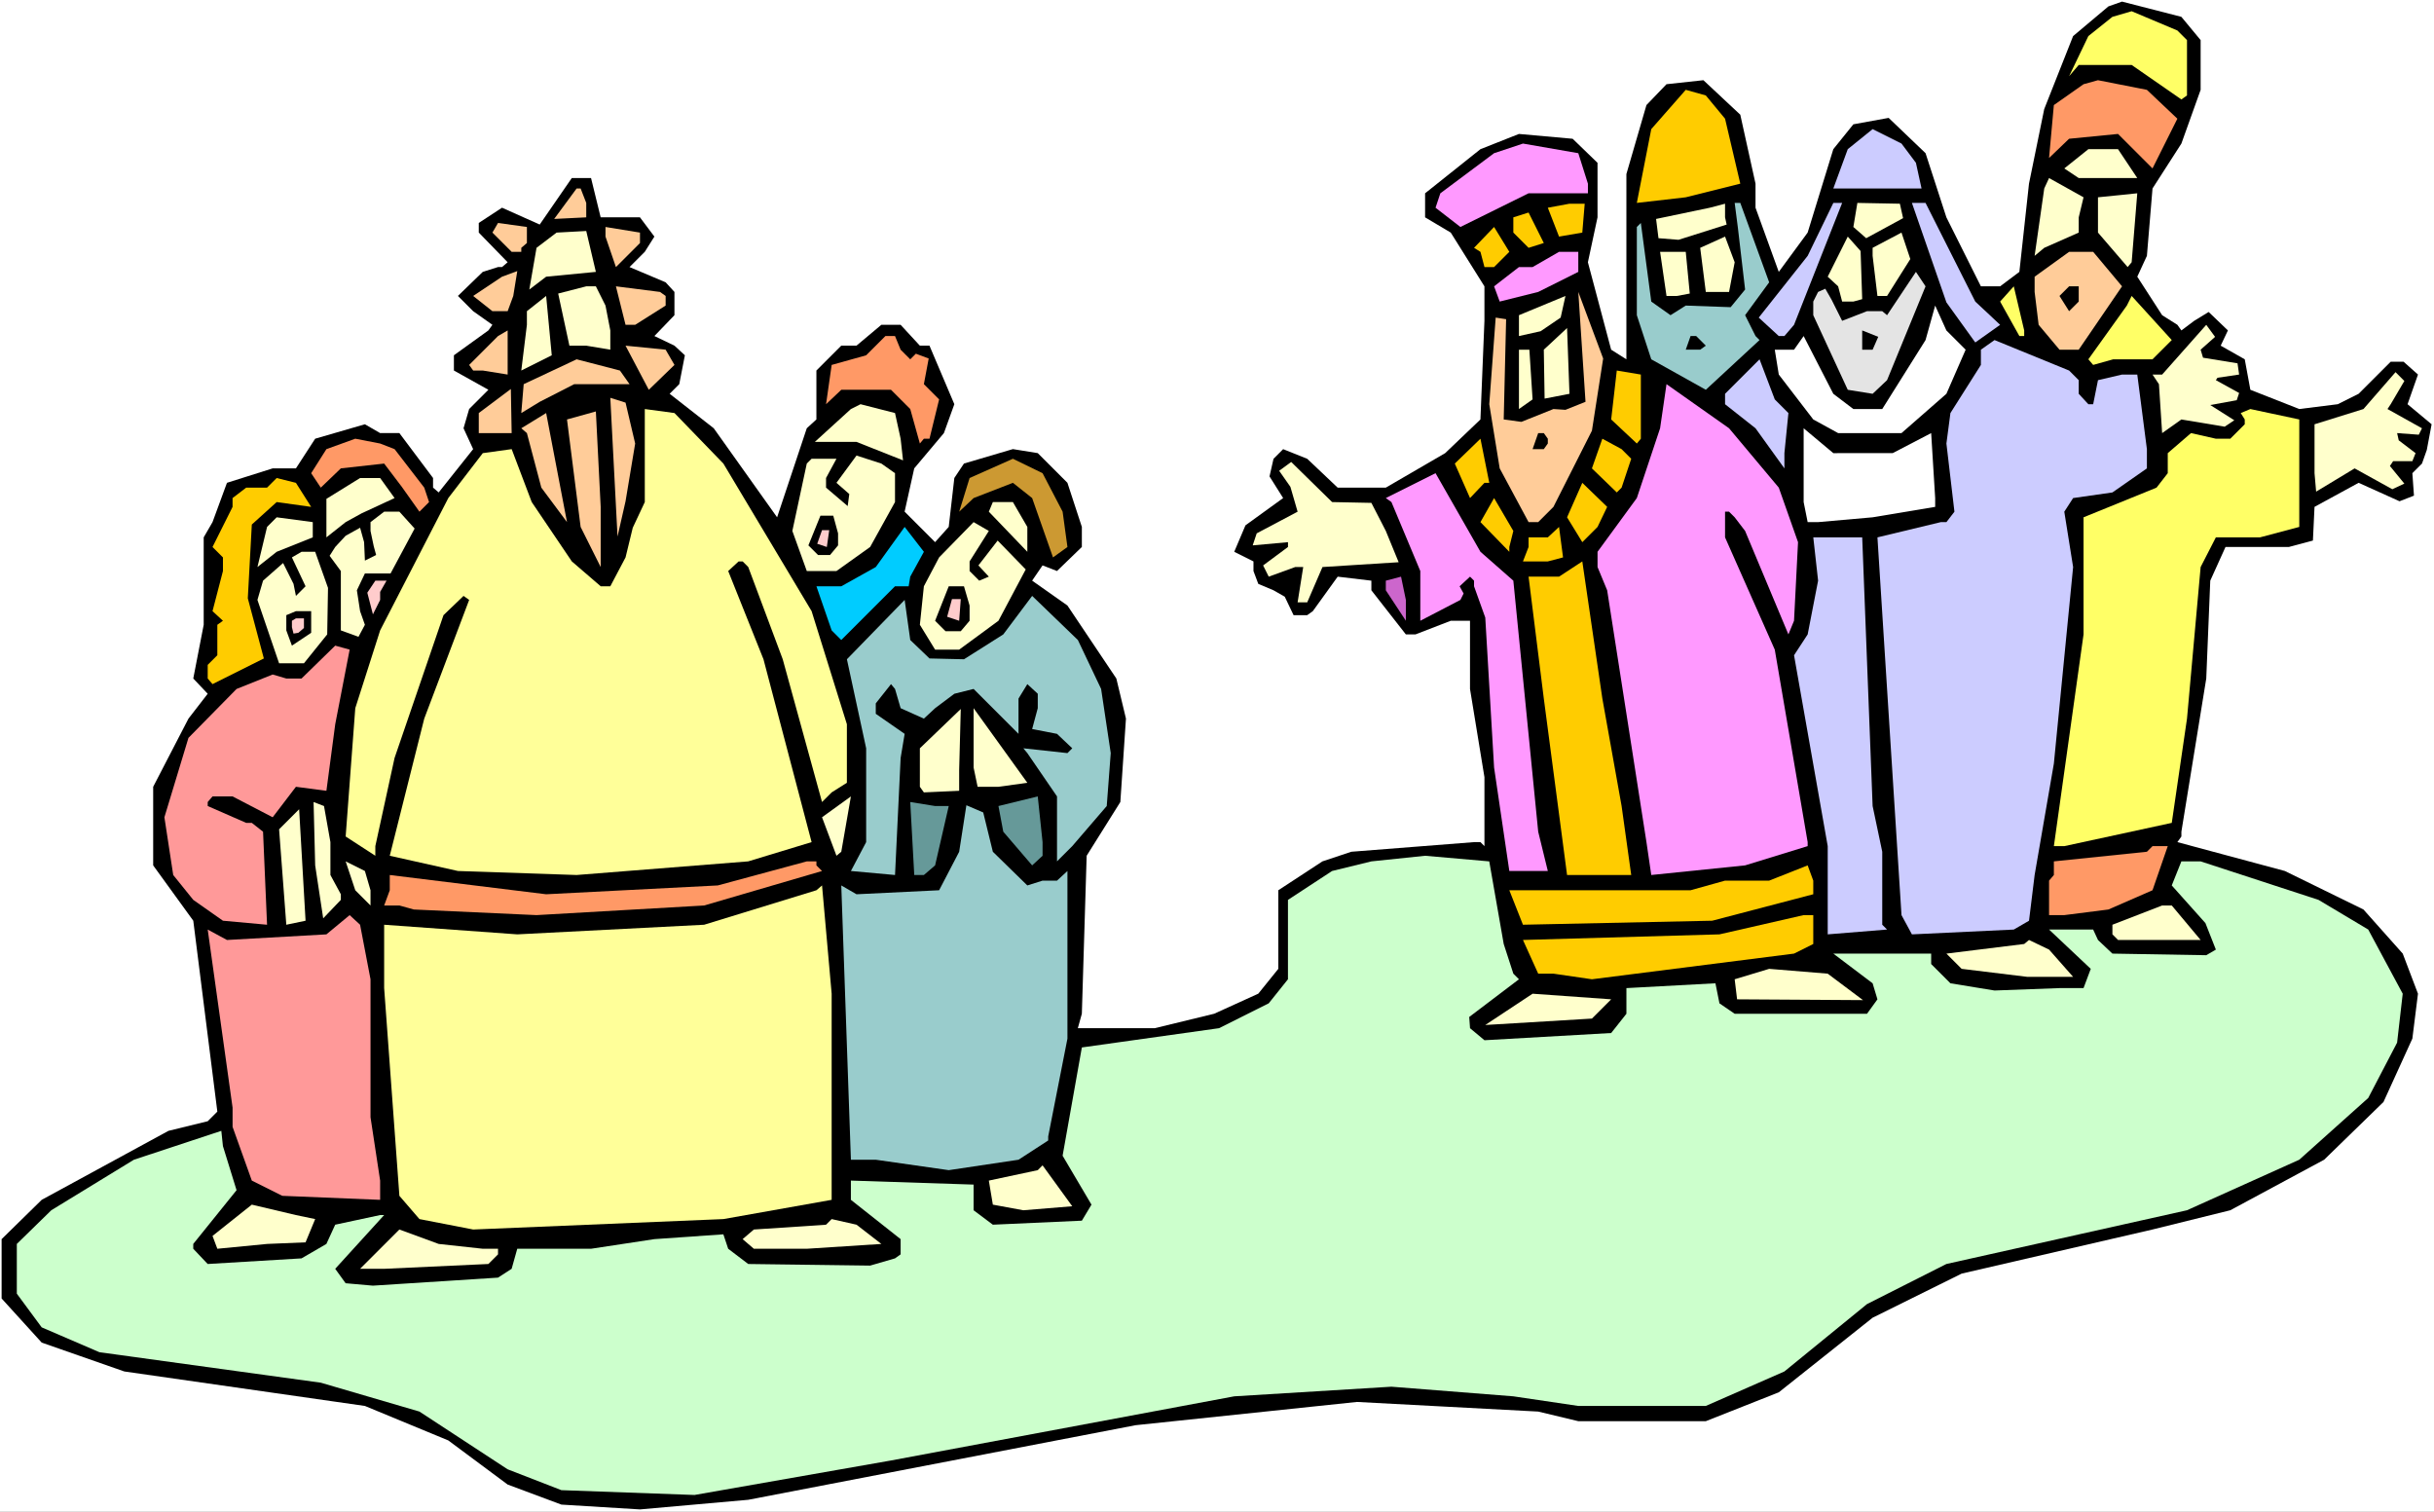 <?xml version="1.0" encoding="UTF-8" standalone="no"?>
<svg
   version="1.0"
   width="129.766mm"
   height="80.601mm"
   id="svg116"
   sodipodi:docname="Singing Hosannas to Jesus.wmf"
   xmlns:inkscape="http://www.inkscape.org/namespaces/inkscape"
   xmlns:sodipodi="http://sodipodi.sourceforge.net/DTD/sodipodi-0.dtd"
   xmlns="http://www.w3.org/2000/svg"
   xmlns:svg="http://www.w3.org/2000/svg">
  <rect width="100%" height="100%" fill="#333333" stroke="none"/>
  <sodipodi:namedview
     id="namedview116"
     pagecolor="#ffffff"
     bordercolor="#000000"
     borderopacity="0.25"
     inkscape:showpageshadow="2"
     inkscape:pageopacity="0.0"
     inkscape:pagecheckerboard="0"
     inkscape:deskcolor="#d1d1d1"
     inkscape:document-units="mm" />
  <defs
     id="defs1">
    <pattern
       id="WMFhbasepattern"
       patternUnits="userSpaceOnUse"
       width="6"
       height="6"
       x="0"
       y="0" />
  </defs>
  <path
     style="fill:#ffffff;fill-opacity:1;fill-rule:evenodd;stroke:none"
     d="M 0,304.634 H 490.455 V 0 H 0 Z"
     id="path1" />
  <path
     style="fill:#000000;fill-opacity:1;fill-rule:evenodd;stroke:none"
     d="M 443.43,8.08 V 18.1 l -3.878,10.828 -5.818,9.05 -1.131,13.575 -1.939,4.202 5.01,7.757 3.07,1.939 0.808,1.131 2.586,-1.939 2.909,-1.778 3.878,3.717 -1.454,3.071 4.848,2.747 1.131,6.141 9.858,3.879 7.757,-0.97 4.202,-2.101 6.464,-6.464 h 2.586 l 2.909,2.586 -2.101,5.98 4.848,4.04 -0.97,5.171 -0.97,2.747 -1.939,1.939 0.323,4.525 -2.909,1.131 -8.242,-3.717 -8.888,4.848 -0.323,6.788 -4.848,1.293 h -12.766 l -3.07,6.788 -0.808,19.716 -5.01,30.867 v 0.97 l -0.808,1.131 21.654,5.818 15.837,7.757 7.918,8.889 3.07,8.08 -1.131,9.05 -5.818,12.767 -11.958,11.636 -18.907,10.181 -15.675,3.879 -38.461,8.889 -17.938,8.889 -18.907,15.03 -14.706,5.818 h -25.694 l -8.08,-1.939 -36.522,-1.939 -44.602,4.687 -78.053,15.03 -21.816,1.939 -15.837,-0.97 -10.827,-4.04 -11.958,-8.889 -16.806,-6.949 -48.48,-6.949 -16.645,-5.818 -8.08,-8.889 v -11.959 l 8.08,-7.919 25.533,-13.898 7.918,-1.939 1.939,-1.939 -4.848,-38.463 -8.08,-11.151 v -15.838 l 7.11,-13.737 3.878,-5.01 -2.909,-3.071 2.101,-10.828 v -17.615 l 1.778,-3.071 2.909,-7.919 9.211,-2.909 h 4.686 l 3.878,-5.98 10.019,-2.909 3.07,1.778 h 3.878 l 6.787,9.05 v 1.939 l 1.131,0.97 6.949,-8.727 -1.939,-4.202 1.131,-3.879 3.878,-3.879 -6.949,-3.879 v -3.071 l 6.949,-5.01 0.808,-1.131 -3.878,-2.747 -3.07,-3.071 5.01,-4.848 3.07,-0.97 h 0.808 l 1.131,-0.97 -5.818,-5.98 v -1.939 l 4.686,-3.071 7.595,3.394 6.464,-9.373 h 3.878 l 1.939,7.919 h 7.918 l 2.909,3.879 -1.939,3.071 -3.07,3.071 7.272,3.071 1.778,1.939 v 4.687 l -4.04,4.202 4.04,1.939 2.101,1.939 -1.131,5.818 -1.939,1.939 8.888,6.949 12.766,17.939 5.979,-17.939 1.939,-1.778 v -9.858 l 5.01,-5.01 h 3.07 l 5.01,-4.202 h 3.878 l 3.878,4.202 h 1.939 l 5.01,11.797 -2.101,5.818 -5.979,7.111 -1.939,8.727 6.141,6.141 2.747,-3.071 1.131,-9.858 1.939,-2.909 9.858,-2.909 5.01,0.808 5.979,5.98 2.909,8.889 v 4.04 l -5.01,4.848 -2.909,-1.131 -2.101,3.071 7.11,5.01 9.858,14.706 1.939,8.08 -1.131,16.807 -6.787,10.828 -0.97,31.837 -0.808,2.909 h 15.514 l 11.958,-2.909 8.888,-4.04 4.04,-5.01 V 179.386 l 8.888,-5.818 5.818,-1.939 24.725,-1.939 h 1.293 l 0.808,0.808 v -13.898 l -2.909,-17.777 v -13.737 h -3.878 l -7.11,2.747 h -1.939 l -6.949,-8.889 v -1.939 l -6.787,-0.808 -5.01,6.949 -1.131,0.808 h -2.747 l -1.778,-3.717 -2.262,-1.293 -3.07,-1.293 -0.97,-2.586 v -1.939 l -3.878,-1.939 2.262,-5.333 7.595,-5.495 -2.747,-4.363 0.808,-3.555 1.939,-1.939 4.848,1.939 6.141,5.818 h 9.696 l 11.958,-6.949 7.11,-6.788 0.808,-19.878 v -6.949 l -6.787,-10.828 -5.171,-3.071 v -4.848 l 11.15,-8.889 7.757,-3.071 10.827,0.97 5.01,4.848 v 10.989 l -1.939,9.05 4.686,17.615 3.07,1.939 V 35.069 l 4.04,-13.898 4.04,-4.202 7.434,-0.808 7.434,6.949 3.07,13.898 v 4.848 l 4.686,12.929 5.818,-7.919 5.171,-16.807 4.04,-5.01 7.11,-1.293 7.434,7.111 4.202,12.929 6.949,13.898 h 3.878 l 3.878,-2.909 1.939,-17.777 3.07,-15.03 5.818,-14.706 7.11,-5.98 2.747,-0.97 11.958,3.071 z"
     id="path2" />
  <path
     style="fill:#ffff66;fill-opacity:1;fill-rule:evenodd;stroke:none"
     d="M 440.683,8.08 V 19.232 l -1.131,0.808 -10.019,-6.949 h -10.666 l -1.939,2.263 3.878,-8.08 4.848,-3.879 3.878,-1.131 9.211,3.879 z"
     id="path3" />
  <path
     style="fill:#ff9966;fill-opacity:1;fill-rule:evenodd;stroke:none"
     d="m 438.743,23.918 -5.01,10.02 -6.949,-6.949 -9.858,0.97 -4.04,3.879 0.97,-10.666 5.979,-4.202 2.909,-0.808 9.858,1.939 z"
     id="path4" />
  <path
     style="fill:#ffcc00;fill-opacity:1;fill-rule:evenodd;stroke:none"
     d="m 347.601,23.918 3.07,13.09 -10.989,2.747 -9.858,1.131 2.909,-14.868 6.949,-7.919 4.04,1.131 z"
     id="path5" />
  <path
     style="fill:#ccccff;fill-opacity:1;fill-rule:evenodd;stroke:none"
     d="m 386.062,32.807 1.131,5.171 h -17.776 l 2.909,-7.919 5.01,-4.04 5.818,2.909 z"
     id="path6" />
  <path
     style="fill:#ff99ff;fill-opacity:1;fill-rule:evenodd;stroke:none"
     d="m 319.968,37.009 v 1.939 h -11.958 l -13.736,6.788 -5.01,-3.879 0.97,-2.909 10.827,-8.08 5.818,-1.939 11.15,1.939 z"
     id="path7" />
  <path
     style="fill:#ffffcc;fill-opacity:1;fill-rule:evenodd;stroke:none"
     d="m 430.664,35.877 h -11.797 l -2.909,-1.939 4.848,-3.879 h 5.979 z"
     id="path8" />
  <path
     style="fill:#ffffcc;fill-opacity:1;fill-rule:evenodd;stroke:none"
     d="m 418.867,43.796 v 3.071 l -6.949,3.071 -1.939,1.616 1.939,-13.575 0.97,-2.101 6.949,3.879 z"
     id="path9" />
  <path
     style="fill:#ffcc99;fill-opacity:1;fill-rule:evenodd;stroke:none"
     d="m 118.129,40.887 v 2.909 l -6.464,0.323 4.525,-6.141 h 0.808 z"
     id="path10" />
  <path
     style="fill:#ffffcc;fill-opacity:1;fill-rule:evenodd;stroke:none"
     d="m 428.724,53.816 -5.979,-6.949 v -7.111 l 7.918,-0.808 -1.131,13.898 z"
     id="path11" />
  <path
     style="fill:#99cccc;fill-opacity:1;fill-rule:evenodd;stroke:none"
     d="m 356.489,56.886 -4.848,6.626 2.101,4.202 0.808,0.808 -10.827,10.02 -10.989,-6.141 -2.909,-8.889 V 45.735 l 0.808,-0.808 2.101,15.838 3.878,2.747 3.07,-1.939 9.05,0.323 2.909,-3.555 -1.454,-12.444 -0.646,-5.01 h 1.131 z"
     id="path12" />
  <path
     style="fill:#ccccff;fill-opacity:1;fill-rule:evenodd;stroke:none"
     d="m 361.499,65.452 -1.939,2.263 h -1.131 l -4.04,-3.717 9.858,-12.444 5.171,-10.666 h 1.778 z"
     id="path13" />
  <path
     style="fill:#ffffcc;fill-opacity:1;fill-rule:evenodd;stroke:none"
     d="m 383.476,43.958 -7.434,4.04 -2.586,-2.263 0.808,-4.848 8.565,0.162 z"
     id="path14" />
  <path
     style="fill:#ccccff;fill-opacity:1;fill-rule:evenodd;stroke:none"
     d="m 398.02,60.765 5.01,4.687 -5.01,3.555 -5.818,-8.08 -6.949,-20.04 h 2.747 z"
     id="path15" />
  <path
     style="fill:#ffcc00;fill-opacity:1;fill-rule:evenodd;stroke:none"
     d="m 319.321,41.049 -0.485,5.818 -4.686,0.808 -2.262,-5.818 4.363,-0.808 z"
     id="path16" />
  <path
     style="fill:#ffffcc;fill-opacity:1;fill-rule:evenodd;stroke:none"
     d="m 347.601,43.796 0.323,1.454 -9.696,3.071 -4.04,-0.323 -0.485,-3.879 10.827,-2.263 3.07,-0.808 z"
     id="path17" />
  <path
     style="fill:#ffcc00;fill-opacity:1;fill-rule:evenodd;stroke:none"
     d="m 308.009,49.937 -3.07,-3.071 v -3.071 l 3.07,-0.97 3.07,6.141 z"
     id="path18" />
  <path
     style="fill:#ffcc99;fill-opacity:1;fill-rule:evenodd;stroke:none"
     d="m 106.171,48.968 -1.131,0.97 v 0.808 h -1.939 l -3.878,-3.879 1.131,-1.939 5.818,0.808 z"
     id="path19" />
  <path
     style="fill:#ffcc99;fill-opacity:1;fill-rule:evenodd;stroke:none"
     d="m 128.957,48.968 -4.848,4.848 -2.101,-6.141 v -1.939 l 6.949,1.131 z"
     id="path20" />
  <path
     style="fill:#ffcc00;fill-opacity:1;fill-rule:evenodd;stroke:none"
     d="m 301.06,53.816 h -1.939 l -0.808,-3.071 -1.293,-0.808 4.04,-4.202 3.07,5.01 z"
     id="path21" />
  <path
     style="fill:#ffffcc;fill-opacity:1;fill-rule:evenodd;stroke:none"
     d="m 120.069,54.786 -10.019,0.97 -3.394,2.586 1.454,-8.404 4.04,-3.071 5.979,-0.323 z"
     id="path22" />
  <path
     style="fill:#ffffcc;fill-opacity:1;fill-rule:evenodd;stroke:none"
     d="m 380.244,59.634 h -1.939 l -0.97,-8.08 v -1.616 l 5.818,-3.071 1.778,5.333 z"
     id="path23" />
  <path
     style="fill:#ffffcc;fill-opacity:1;fill-rule:evenodd;stroke:none"
     d="m 348.409,58.826 h -4.686 l -1.131,-8.889 5.01,-2.263 1.939,5.171 z"
     id="path24" />
  <path
     style="fill:#ffffcc;fill-opacity:1;fill-rule:evenodd;stroke:none"
     d="m 375.235,60.28 -1.778,0.485 h -2.262 l -0.808,-3.071 -2.101,-1.939 4.04,-8.08 2.586,2.909 z"
     id="path25" />
  <path
     style="fill:#ff99ff;fill-opacity:1;fill-rule:evenodd;stroke:none"
     d="m 318.028,54.786 -8.08,4.04 -7.757,1.939 -1.131,-3.071 5.01,-3.879 h 2.747 l 5.333,-3.071 h 3.878 z"
     id="path26" />
  <path
     style="fill:#ffffcc;fill-opacity:1;fill-rule:evenodd;stroke:none"
     d="m 340.491,59.149 -2.586,0.485 h -2.101 l -1.293,-8.889 h 5.171 z"
     id="path27" />
  <path
     style="fill:#ffcc99;fill-opacity:1;fill-rule:evenodd;stroke:none"
     d="m 427.593,57.695 -8.726,12.767 h -3.878 l -4.202,-5.01 -0.808,-6.626 v -3.071 l 6.949,-5.01 h 4.848 z"
     id="path28" />
  <path
     style="fill:#e4e4e4;fill-opacity:1;fill-rule:evenodd;stroke:none"
     d="m 380.244,76.603 -2.909,2.747 -5.01,-0.808 -6.949,-15.03 v -2.747 l 0.97,-1.939 1.454,-0.646 1.293,2.263 2.101,4.202 5.01,-1.939 h 3.07 l 0.97,0.808 5.818,-8.727 1.939,2.909 z"
     id="path29" />
  <path
     style="fill:#ffcc99;fill-opacity:1;fill-rule:evenodd;stroke:none"
     d="m 103.424,59.634 -1.131,3.071 h -3.07 l -3.878,-3.071 5.818,-3.879 3.07,-1.131 z"
     id="path30" />
  <path
     style="fill:#ffffcc;fill-opacity:1;fill-rule:evenodd;stroke:none"
     d="m 122.008,61.573 0.97,5.01 v 3.879 l -4.848,-0.808 h -3.394 l -2.262,-10.505 5.656,-1.454 h 1.939 z"
     id="path31" />
  <path
     style="fill:#ffcc99;fill-opacity:1;fill-rule:evenodd;stroke:none"
     d="m 134.128,59.634 v 1.939 l -6.141,3.879 h -1.939 l -1.939,-7.757 8.888,1.131 z"
     id="path32" />
  <path
     style="fill:#ffff66;fill-opacity:1;fill-rule:evenodd;stroke:none"
     d="m 407.878,67.714 h -0.97 l -3.878,-6.949 2.747,-3.071 2.101,8.889 z"
     id="path33" />
  <path
     style="fill:#000000;fill-opacity:1;fill-rule:evenodd;stroke:none"
     d="m 418.867,60.765 -1.939,1.939 -1.939,-3.071 1.939,-1.939 h 1.939 z"
     id="path34" />
  <path
     style="fill:#ffcc99;fill-opacity:1;fill-rule:evenodd;stroke:none"
     d="m 320.776,86.784 -7.757,15.353 -3.07,3.071 h -1.939 l -5.818,-10.828 -2.101,-12.929 1.293,-17.454 2.101,0.323 -0.485,20.201 3.555,0.485 6.464,-2.586 2.424,0.162 4.04,-1.616 -1.454,-22.14 5.01,13.414 z"
     id="path35" />
  <path
     style="fill:#ffffcc;fill-opacity:1;fill-rule:evenodd;stroke:none"
     d="m 105.04,74.664 1.131,-9.212 v -2.747 l 3.878,-3.071 1.131,11.959 z"
     id="path36" />
  <path
     style="fill:#ffff66;fill-opacity:1;fill-rule:evenodd;stroke:none"
     d="m 433.734,72.401 h -7.918 l -4.04,1.131 -0.97,-1.131 7.757,-10.828 0.97,-1.939 8.08,8.889 z"
     id="path37" />
  <path
     style="fill:#ffffcc;fill-opacity:1;fill-rule:evenodd;stroke:none"
     d="m 310.433,66.745 -4.363,0.97 v -4.202 l 9.373,-3.879 -0.97,4.363 z"
     id="path38" />
  <path
     style="fill:#ffffff;fill-opacity:1;fill-rule:evenodd;stroke:none"
     d="m 396.081,70.462 -3.878,8.889 -9.05,7.919 h -12.766 l -5.01,-2.747 -6.949,-9.05 -0.808,-5.01 h 3.878 l 1.939,-2.747 5.979,11.636 4.04,3.071 h 5.818 l 8.726,-13.898 1.939,-6.949 2.262,5.01 z"
     id="path39" />
  <path
     style="fill:#ffffcc;fill-opacity:1;fill-rule:evenodd;stroke:none"
     d="m 443.43,70.462 0.485,1.616 6.949,1.131 0.323,2.263 -4.363,0.646 -0.323,0.485 4.686,2.586 -0.485,1.454 -5.333,0.97 4.848,3.071 -1.939,1.293 -8.726,-1.454 -3.878,2.747 -0.646,-9.858 -1.293,-1.939 h 1.939 l 8.888,-10.02 1.778,2.424 z"
     id="path40" />
  <path
     style="fill:#ffcc99;fill-opacity:1;fill-rule:evenodd;stroke:none"
     d="m 97.283,74.664 h -1.939 l -0.808,-1.131 5.818,-5.818 1.939,-1.131 v 8.889 z"
     id="path41" />
  <path
     style="fill:#ffffcc;fill-opacity:1;fill-rule:evenodd;stroke:none"
     d="m 311.241,80.32 -0.162,-9.858 4.686,-4.363 0.485,13.252 z"
     id="path42" />
  <path
     style="fill:#000000;fill-opacity:1;fill-rule:evenodd;stroke:none"
     d="m 377.336,70.462 h -2.101 v -3.879 l 3.232,1.293 z"
     id="path43" />
  <path
     style="fill:#ff9966;fill-opacity:1;fill-rule:evenodd;stroke:none"
     d="m 181.477,70.462 1.939,1.939 1.131,-1.131 2.586,0.97 -0.97,5.171 3.07,3.071 -1.939,7.919 h -1.131 l -0.808,0.97 -1.939,-6.949 -3.878,-3.879 h -10.019 l -3.07,2.909 1.131,-7.919 6.949,-1.939 3.878,-3.879 h 1.939 z"
     id="path44" />
  <path
     style="fill:#000000;fill-opacity:1;fill-rule:evenodd;stroke:none"
     d="m 343.723,69.654 -1.131,0.808 h -2.909 l 0.97,-2.747 h 1.131 z"
     id="path45" />
  <path
     style="fill:#ccccff;fill-opacity:1;fill-rule:evenodd;stroke:none"
     d="m 418.867,76.603 v 2.747 l 1.939,2.101 h 0.97 l 0.97,-4.848 4.848,-1.131 h 3.07 l 1.939,15.03 v 3.879 l -6.949,4.848 -7.918,1.131 -1.778,2.747 1.778,11.151 -3.878,39.594 -3.878,22.464 -1.131,9.212 -3.07,1.778 -20.523,0.97 -2.101,-3.879 -2.909,-45.574 -1.939,-30.544 12.766,-3.071 h 1.131 l 1.616,-2.101 -1.616,-13.737 0.808,-6.141 6.141,-9.697 v -3.071 l 2.747,-1.939 15.029,6.141 z"
     id="path46" />
  <path
     style="fill:#ffcc99;fill-opacity:1;fill-rule:evenodd;stroke:none"
     d="m 135.905,73.532 -5.171,5.01 -4.686,-8.889 8.08,0.808 z"
     id="path47" />
  <path
     style="fill:#ffffcc;fill-opacity:1;fill-rule:evenodd;stroke:none"
     d="M 306.07,82.421 V 70.462 h 2.101 l 0.646,10.02 z"
     id="path48" />
  <path
     style="fill:#ffcc99;fill-opacity:1;fill-rule:evenodd;stroke:none"
     d="m 126.856,77.411 h -11.15 l -6.949,3.555 -3.717,2.263 0.485,-5.818 10.666,-5.01 8.726,2.263 z"
     id="path49" />
  <path
     style="fill:#ccccff;fill-opacity:1;fill-rule:evenodd;stroke:none"
     d="m 360.368,83.229 -0.808,8.08 v 3.071 l -5.818,-8.08 -6.141,-4.848 v -2.101 l 6.949,-6.949 3.07,8.08 z"
     id="path50" />
  <path
     style="fill:#ffcc00;fill-opacity:1;fill-rule:evenodd;stroke:none"
     d="m 330.633,88.4 -0.808,0.97 -5.171,-4.848 1.131,-9.858 4.848,0.808 z"
     id="path51" />
  <path
     style="fill:#ffffcc;fill-opacity:1;fill-rule:evenodd;stroke:none"
     d="m 481.729,81.451 -0.646,0.97 6.949,3.879 -0.646,1.293 -4.363,-0.323 0.323,1.454 3.394,2.586 -0.646,1.616 h -3.878 l -0.646,0.97 2.909,3.555 -2.424,1.131 -7.595,-4.202 -7.757,4.687 -0.323,-3.717 v -9.858 l 9.858,-3.071 6.464,-7.434 1.778,1.778 z"
     id="path52" />
  <path
     style="fill:#ff99ff;fill-opacity:1;fill-rule:evenodd;stroke:none"
     d="m 358.428,98.258 3.878,10.989 -0.808,15.838 -1.131,2.747 -8.726,-20.848 -2.101,-2.747 -1.131,-1.131 h -0.808 v 5.171 l 10.019,22.625 6.626,38.786 v 0.808 l -12.605,3.879 -18.907,1.939 -0.97,-6.626 -7.918,-50.745 -1.939,-4.687 v -3.071 l 7.918,-10.828 4.686,-14.06 1.293,-8.889 12.605,8.889 z"
     id="path53" />
  <path
     style="fill:#ffcc99;fill-opacity:1;fill-rule:evenodd;stroke:none"
     d="m 96.475,87.269 v -4.04 l 6.464,-4.848 0.162,8.889 z"
     id="path54" />
  <path
     style="fill:#ffcc99;fill-opacity:1;fill-rule:evenodd;stroke:none"
     d="m 121.038,114.258 -4.04,-8.08 -2.747,-21.656 5.818,-1.616 0.97,19.232 z"
     id="path55" />
  <path
     style="fill:#ffcc99;fill-opacity:1;fill-rule:evenodd;stroke:none"
     d="m 127.987,89.37 -1.939,11.636 -1.616,7.111 -1.454,-27.958 3.07,0.97 z"
     id="path56" />
  <path
     style="fill:#ffffcc;fill-opacity:1;fill-rule:evenodd;stroke:none"
     d="m 181.477,88.4 0.485,4.363 -9.373,-3.717 h -8.403 l 7.272,-6.626 1.939,-0.97 6.949,1.778 z"
     id="path57" />
  <path
     style="fill:#ffff99;fill-opacity:1;fill-rule:evenodd;stroke:none"
     d="m 145.763,93.41 17.776,29.736 7.11,22.787 v 11.797 l -3.07,1.939 -1.939,1.939 -7.918,-28.766 -6.949,-18.585 -1.131,-1.131 h -0.808 l -2.101,1.939 7.11,17.777 9.696,36.847 -12.766,3.879 -34.582,2.747 -23.917,-0.808 -13.736,-3.071 6.949,-27.635 9.05,-23.918 -1.131,-0.808 -4.04,3.879 -9.858,28.766 -3.878,17.777 v 1.939 l -5.979,-3.879 1.939,-25.858 5.01,-15.676 13.736,-26.666 6.949,-9.05 5.818,-0.808 4.04,10.666 8.08,11.959 5.818,5.01 h 1.939 l 3.07,-5.818 1.454,-5.98 2.424,-5.171 V 82.421 l 5.979,0.808 z"
     id="path58" />
  <path
     style="fill:#ffff66;fill-opacity:1;fill-rule:evenodd;stroke:none"
     d="m 463.307,100.359 v 5.818 l -7.918,2.101 h -8.888 l -3.07,5.98 -2.747,30.544 -3.07,21.009 -21.654,4.687 h -2.101 l 5.979,-42.665 v -23.595 l 14.706,-5.98 2.262,-2.909 v -4.04 l 4.686,-4.04 5.01,1.131 h 2.909 l 2.909,-2.909 v -0.97 l -0.808,-1.293 1.939,-0.808 9.858,2.101 z"
     id="path59" />
  <path
     style="fill:#ffcc99;fill-opacity:1;fill-rule:evenodd;stroke:none"
     d="m 109.08,98.258 -2.909,-10.989 -1.131,-0.97 5.01,-3.071 4.202,21.979 z"
     id="path60" />
  <path
     style="fill:#ffffff;fill-opacity:1;fill-rule:evenodd;stroke:none"
     d="m 381.376,91.309 7.757,-4.04 0.808,13.09 v 1.778 l -12.605,2.101 -10.989,0.97 h -2.101 l -0.808,-4.04 V 86.299 l 5.979,5.01 z"
     id="path61" />
  <path
     style="fill:#000000;fill-opacity:1;fill-rule:evenodd;stroke:none"
     d="m 311.888,88.4 v 0.97 l -0.808,1.131 h -2.262 l 1.131,-3.232 h 1.131 z"
     id="path62" />
  <path
     style="fill:#ff9966;fill-opacity:1;fill-rule:evenodd;stroke:none"
     d="m 79.507,90.501 5.979,7.757 0.97,2.909 -1.939,1.939 -3.555,-5.01 -3.555,-4.687 -8.726,0.97 -4.04,3.879 -1.939,-2.909 3.07,-4.848 5.818,-2.101 5.01,0.97 z"
     id="path63" />
  <path
     style="fill:#ffcc00;fill-opacity:1;fill-rule:evenodd;stroke:none"
     d="m 299.121,97.289 -2.909,3.071 -3.07,-6.949 5.171,-5.01 1.778,8.889 z"
     id="path64" />
  <path
     style="fill:#ffcc00;fill-opacity:1;fill-rule:evenodd;stroke:none"
     d="m 328.694,92.441 -1.939,5.818 -0.97,0.97 -5.01,-4.848 2.101,-5.98 3.878,2.101 z"
     id="path65" />
  <path
     style="fill:#ffffcc;fill-opacity:1;fill-rule:evenodd;stroke:none"
     d="m 166.448,96.319 v 1.939 l 4.363,3.717 0.323,-2.424 -2.586,-2.263 4.04,-5.495 5.01,1.616 2.747,1.939 v 5.818 l -5.01,9.05 -6.787,4.848 h -5.979 l -2.909,-8.08 2.909,-13.575 0.97,-0.97 h 5.01 z"
     id="path66" />
  <path
     style="fill:#cc9932;fill-opacity:1;fill-rule:evenodd;stroke:none"
     d="m 214.12,103.107 0.97,7.111 -2.909,2.101 -4.202,-11.959 -3.878,-3.071 -7.918,3.071 -2.909,2.747 2.101,-6.788 8.726,-3.879 5.979,2.909 z"
     id="path67" />
  <path
     style="fill:#ffffcc;fill-opacity:1;fill-rule:evenodd;stroke:none"
     d="m 276.336,101.329 2.909,5.656 2.586,6.303 -15.352,0.97 -3.07,7.111 h -1.939 l 1.131,-7.111 h -1.616 l -5.333,1.939 -1.131,-2.263 5.01,-3.717 v -0.97 l -7.11,0.646 0.808,-2.424 8.242,-4.363 -1.454,-5.01 -2.262,-3.232 2.424,-1.778 8.242,8.08 z"
     id="path68" />
  <path
     style="fill:#ff99ff;fill-opacity:1;fill-rule:evenodd;stroke:none"
     d="m 304.939,117.005 5.01,50.584 1.939,7.919 h -7.757 l -3.07,-20.848 -1.778,-30.221 -2.262,-6.303 v -1.131 l -0.808,-0.808 -2.101,1.939 0.808,1.454 -0.646,1.293 -8.08,4.202 v -10.02 l -5.818,-13.898 -1.131,-0.808 10.019,-5.01 9.05,15.838 z"
     id="path69" />
  <path
     style="fill:#ffcc00;fill-opacity:1;fill-rule:evenodd;stroke:none"
     d="m 62.701,102.137 -6.949,-0.97 -5.01,4.525 -0.808,14.868 3.232,12.121 -10.342,5.171 -0.97,-1.131 v -2.747 l 1.939,-1.939 v -6.141 l 1.131,-0.808 -2.101,-1.939 2.101,-8.08 v -2.747 l -2.101,-2.101 4.04,-8.08 v -1.778 l 2.747,-2.101 h 4.202 l 1.939,-1.939 3.878,0.97 z"
     id="path70" />
  <path
     style="fill:#ffffcc;fill-opacity:1;fill-rule:evenodd;stroke:none"
     d="m 79.507,100.359 -6.626,3.071 -3.232,1.778 -3.878,3.071 v -7.757 l 6.787,-4.202 h 4.04 z"
     id="path71" />
  <path
     style="fill:#ffcc00;fill-opacity:1;fill-rule:evenodd;stroke:none"
     d="m 321.907,106.177 -3.07,3.071 -3.07,-5.01 3.07,-6.949 5.01,4.848 z"
     id="path72" />
  <path
     style="fill:#ffcc00;fill-opacity:1;fill-rule:evenodd;stroke:none"
     d="m 304.131,110.218 v 0.97 l -5.818,-5.98 2.747,-4.848 3.878,6.626 z"
     id="path73" />
  <path
     style="fill:#ffffcc;fill-opacity:1;fill-rule:evenodd;stroke:none"
     d="m 207.009,106.177 v 5.01 l -7.757,-8.08 0.808,-1.939 h 4.04 z"
     id="path74" />
  <path
     style="fill:#ffffcc;fill-opacity:1;fill-rule:evenodd;stroke:none"
     d="m 83.547,106.501 -4.848,9.05 h -5.171 l -1.616,3.394 0.646,4.202 0.97,2.747 -1.293,2.424 -3.555,-1.293 v -11.959 l -2.262,-3.071 1.131,-1.778 2.101,-2.263 2.909,-1.616 0.808,2.909 0.162,3.717 2.262,-1.131 -0.485,-1.778 -0.646,-3.071 v -1.778 l 2.747,-2.101 h 3.07 z"
     id="path75" />
  <path
     style="fill:#ffffcc;fill-opacity:1;fill-rule:evenodd;stroke:none"
     d="m 63.024,108.278 -7.272,2.909 -3.878,3.071 1.939,-8.08 1.939,-1.939 7.272,0.97 z"
     id="path76" />
  <path
     style="fill:#ffffcc;fill-opacity:1;fill-rule:evenodd;stroke:none"
     d="m 195.374,113.127 v 1.939 l 1.939,1.939 1.939,-0.808 -2.101,-2.263 3.878,-5.01 5.656,5.818 -5.494,10.343 -7.918,5.818 h -4.848 l -3.07,-5.01 0.808,-7.757 3.07,-5.818 6.949,-7.111 3.07,1.778 z"
     id="path77" />
  <path
     style="fill:#00ccff;fill-opacity:1;fill-rule:evenodd;stroke:none"
     d="m 183.416,116.197 -0.323,1.939 h -2.747 l -10.827,10.828 -1.939,-1.939 -3.07,-8.889 h 5.01 l 6.949,-3.879 5.818,-8.08 3.878,5.01 z"
     id="path78" />
  <path
     style="fill:#ffcc00;fill-opacity:1;fill-rule:evenodd;stroke:none"
     d="m 311.888,113.127 h -5.01 l 1.131,-2.909 v -1.939 h 3.878 l 2.262,-2.101 0.808,6.141 z"
     id="path79" />
  <path
     style="fill:#ccccff;fill-opacity:1;fill-rule:evenodd;stroke:none"
     d="m 377.336,162.417 1.939,9.212 v 14.706 l 0.97,0.97 -11.958,0.97 v -17.777 l -6.787,-38.463 2.747,-4.202 2.101,-10.828 -0.97,-8.727 h 9.858 z"
     id="path80" />
  <path
     style="fill:#ffffcc;fill-opacity:1;fill-rule:evenodd;stroke:none"
     d="m 66.094,118.46 -0.162,9.373 -4.686,5.818 h -5.01 l -4.363,-12.767 1.131,-3.879 4.04,-3.555 2.101,4.202 0.485,2.424 1.939,-1.939 -2.747,-5.818 1.939,-1.131 h 2.747 z"
     id="path81" />
  <path
     style="fill:#ffcc00;fill-opacity:1;fill-rule:evenodd;stroke:none"
     d="m 326.755,162.417 1.939,13.898 h -12.928 l -4.686,-35.554 -3.07,-24.565 h 6.141 l 4.686,-3.071 4.04,27.635 z"
     id="path82" />
  <path
     style="fill:#cc66cc;fill-opacity:1;fill-rule:evenodd;stroke:none"
     d="m 283.284,125.086 -4.04,-6.141 v -1.939 l 3.07,-0.808 0.97,4.687 z"
     id="path83" />
  <path
     style="fill:#ffcccc;fill-opacity:1;fill-rule:evenodd;stroke:none"
     d="m 76.598,119.268 v 1.616 l -1.454,2.909 -1.131,-4.363 1.616,-2.424 h 2.262 z"
     id="path84" />
  <path
     style="fill:#000000;fill-opacity:1;fill-rule:evenodd;stroke:none"
     d="m 195.374,122.015 v 3.071 l -1.778,2.101 h -3.07 l -2.101,-2.101 2.747,-6.949 h 3.07 z"
     id="path85" />
  <path
     style="fill:#000000;fill-opacity:1;fill-rule:evenodd;stroke:none"
     d="m 168.872,107.47 v 2.424 l -1.616,1.939 h -2.424 l -1.939,-1.939 2.424,-5.98 h 2.586 z"
     id="path86" />
  <path
     style="fill:#ffcccc;fill-opacity:1;fill-rule:evenodd;stroke:none"
     d="m 191.819,120.722 h 1.778 l -0.323,4.363 -2.424,-0.808 z"
     id="path87" />
  <path
     style="fill:#ffcccc;fill-opacity:1;fill-rule:evenodd;stroke:none"
     d="m 165.64,106.824 h 1.454 l -0.485,3.394 -1.939,-0.646 z"
     id="path88" />
  <path
     style="fill:#99cccc;fill-opacity:1;fill-rule:evenodd;stroke:none"
     d="m 221.877,138.822 1.939,12.929 -0.808,10.666 -6.949,8.08 -3.07,3.071 V 160.478 l -5.979,-8.727 -0.808,-0.97 8.888,0.97 0.97,-0.97 -3.07,-2.909 -5.01,-0.97 1.131,-4.202 v -2.909 l -2.101,-1.939 -1.778,2.909 v 7.111 l -9.05,-9.05 -3.878,0.97 -3.878,2.909 -2.262,2.101 -4.686,-2.101 -1.131,-3.879 -0.808,-0.97 -3.07,3.879 v 2.101 l 5.818,4.04 -0.808,4.848 -1.131,23.595 -8.888,-0.808 3.07,-5.818 v -18.908 l -3.878,-17.939 11.635,-11.959 1.131,8.08 3.878,3.717 6.949,0.162 7.918,-5.01 5.818,-7.757 9.211,8.889 z"
     id="path89" />
  <path
     style="fill:#000000;fill-opacity:1;fill-rule:evenodd;stroke:none"
     d="m 62.701,127.51 -2.424,1.616 -1.454,0.97 -1.131,-3.071 v -3.071 l 1.939,-0.808 h 3.07 z"
     id="path90" />
  <path
     style="fill:#ffcccc;fill-opacity:1;fill-rule:evenodd;stroke:none"
     d="m 61.246,126.54 -1.131,0.97 -0.97,0.162 -0.323,-1.293 v -1.293 l 0.808,-0.485 h 1.616 z"
     id="path91" />
  <path
     style="fill:#ff9999;fill-opacity:1;fill-rule:evenodd;stroke:none"
     d="m 67.549,145.933 -1.778,13.414 -6.141,-0.808 -4.686,6.141 -8.08,-4.202 h -4.04 l -0.97,1.131 v 0.808 l 7.757,3.394 h 1.131 l 2.262,1.778 0.808,18.747 -8.888,-0.808 -5.979,-4.202 -4.04,-5.01 -1.778,-11.636 4.848,-15.999 9.696,-9.858 7.272,-2.909 2.747,0.808 h 3.07 l 6.787,-6.626 2.909,0.808 z"
     id="path92" />
  <path
     style="fill:#ffffcc;fill-opacity:1;fill-rule:evenodd;stroke:none"
     d="m 201.192,158.539 h -4.202 l -0.808,-3.879 v -11.959 l 10.827,15.03 z"
     id="path93" />
  <path
     style="fill:#ffffcc;fill-opacity:1;fill-rule:evenodd;stroke:none"
     d="m 193.273,159.347 -7.11,0.323 -0.808,-1.131 v -7.757 l 8.242,-7.919 -0.323,12.282 z"
     id="path94" />
  <path
     style="fill:#ffffcc;fill-opacity:1;fill-rule:evenodd;stroke:none"
     d="m 168.549,172.437 -2.909,-7.757 5.818,-4.202 -1.939,11.151 z"
     id="path95" />
  <path
     style="fill:#99cccc;fill-opacity:1;fill-rule:evenodd;stroke:none"
     d="m 200.061,171.629 6.949,6.788 3.07,-0.97 h 2.909 l 2.101,-1.939 v 33.776 l -3.878,19.716 v 0.808 l -5.979,3.879 -14.059,2.101 -14.706,-2.101 h -5.01 l -1.939,-55.27 3.07,1.778 16.645,-0.808 4.04,-7.757 1.454,-9.373 3.394,1.454 z"
     id="path96" />
  <path
     style="fill:#669999;fill-opacity:1;fill-rule:evenodd;stroke:none"
     d="m 210.08,172.437 -2.101,1.939 -5.818,-6.788 -0.97,-5.171 7.918,-1.939 0.97,9.212 z"
     id="path97" />
  <path
     style="fill:#ffffcc;fill-opacity:1;fill-rule:evenodd;stroke:none"
     d="m 66.579,169.69 v 6.626 l 2.101,3.879 v 1.131 l -3.555,3.717 -1.616,-10.666 -0.323,-12.767 2.101,0.808 z"
     id="path98" />
  <path
     style="fill:#669999;fill-opacity:1;fill-rule:evenodd;stroke:none"
     d="m 191.173,162.417 -2.747,11.959 -2.262,1.939 h -1.939 l -0.808,-14.706 5.01,0.808 z"
     id="path99" />
  <path
     style="fill:#ffffcc;fill-opacity:1;fill-rule:evenodd;stroke:none"
     d="m 57.691,186.336 -1.454,-19.232 4.04,-4.04 1.293,22.464 z"
     id="path100" />
  <path
     style="fill:#ff9966;fill-opacity:1;fill-rule:evenodd;stroke:none"
     d="m 433.734,179.386 -8.888,3.879 -8.888,1.131 h -3.07 v -6.949 l 0.97,-1.131 v -2.747 l 18.746,-1.939 1.131,-1.131 h 3.07 z"
     id="path101" />
  <path
     style="fill:#ccffcc;fill-opacity:1;fill-rule:evenodd;stroke:none"
     d="m 303,190.214 1.939,5.98 1.131,1.131 -10.019,7.596 0.162,2.263 2.909,2.424 25.533,-1.454 3.07,-3.879 v -5.171 l 17.938,-0.97 0.808,4.04 3.07,2.101 h 26.664 l 2.101,-2.909 -0.97,-3.232 -7.918,-5.98 h -1.131 20.846 v 2.101 l 3.878,3.879 8.888,1.454 13.09,-0.485 h 4.848 l 1.454,-3.879 -8.403,-7.919 h 8.888 l 0.97,2.101 2.909,2.747 18.907,0.323 1.939,-1.131 -2.101,-5.333 -6.787,-7.596 1.939,-4.848 h 3.878 l 23.755,7.757 10.019,5.98 6.949,12.929 -1.131,9.858 -5.818,11.151 -13.898,12.444 -22.624,10.181 -48.48,10.828 -15.998,8.08 -16.645,13.575 -15.837,6.949 h -25.694 l -13.09,-1.939 -24.563,-1.939 -31.674,1.939 -69.165,12.929 -39.592,6.949 -26.826,-0.97 -10.827,-4.202 -17.776,-11.636 -19.877,-5.818 -44.602,-6.141 -11.635,-5.01 -5.01,-6.788 v -10.02 l 6.949,-6.788 16.645,-10.181 17.614,-5.818 0.323,3.071 2.747,8.889 -8.726,10.828 v 0.97 l 2.909,3.071 18.907,-1.131 5.01,-2.909 1.778,-3.879 9.05,-1.939 h 0.808 l -9.858,10.828 2.101,2.909 5.494,0.485 25.21,-1.616 2.747,-1.778 1.131,-4.04 h 14.867 l 12.766,-1.939 13.898,-0.97 0.97,2.909 4.04,3.071 24.563,0.323 5.01,-1.454 1.131,-0.808 v -3.071 l -10.019,-7.919 v -3.879 l 24.725,0.808 v 5.171 l 3.878,2.909 17.938,-0.808 1.939,-3.232 -5.818,-9.858 3.878,-21.817 27.634,-3.879 10.019,-5.01 3.878,-4.848 v -15.999 l 8.888,-5.818 7.918,-1.939 10.827,-1.131 12.928,1.131 z"
     id="path102" />
  <path
     style="fill:#ffffcc;fill-opacity:1;fill-rule:evenodd;stroke:none"
     d="m 74.659,179.386 v 3.071 l -3.07,-3.071 -1.939,-5.818 3.878,1.939 z"
     id="path103" />
  <path
     style="fill:#ff9966;fill-opacity:1;fill-rule:evenodd;stroke:none"
     d="m 164.509,174.377 1.131,1.131 -23.755,6.949 -33.774,1.939 -24.725,-1.131 -2.909,-0.808 h -3.07 l 1.131,-3.071 v -3.071 l 31.512,3.879 34.582,-1.778 17.938,-4.848 h 1.939 z"
     id="path104" />
  <path
     style="fill:#ffcc00;fill-opacity:1;fill-rule:evenodd;stroke:none"
     d="m 365.377,180.194 -20.362,5.333 -38.138,0.808 -2.747,-6.949 h 36.522 l 6.949,-1.939 h 8.888 l 7.757,-3.071 1.131,3.071 z"
     id="path105" />
  <path
     style="fill:#ffff99;fill-opacity:1;fill-rule:evenodd;stroke:none"
     d="m 167.579,241.768 -21.816,3.879 -50.419,2.101 -10.827,-2.101 -4.04,-4.687 -3.07,-41.857 V 186.336 l 26.826,1.939 37.653,-1.939 22.624,-6.949 1.131,-0.97 1.939,21.817 z"
     id="path106" />
  <path
     style="fill:#ffffcc;fill-opacity:1;fill-rule:evenodd;stroke:none"
     d="m 443.43,189.406 h -16.645 l -1.131,-1.131 v -1.939 l 10.019,-3.879 h 1.939 z"
     id="path107" />
  <path
     style="fill:#ff9999;fill-opacity:1;fill-rule:evenodd;stroke:none"
     d="m 74.659,197.325 v 27.797 l 1.939,12.767 v 3.879 l -19.715,-0.808 -6.141,-3.071 -3.878,-10.828 v -3.879 l -5.01,-35.877 3.878,2.101 20.038,-1.131 4.686,-3.879 2.101,1.939 z"
     id="path108" />
  <path
     style="fill:#ffcc00;fill-opacity:1;fill-rule:evenodd;stroke:none"
     d="m 365.377,190.214 -3.878,1.939 -40.723,5.171 -7.757,-1.131 h -3.07 l -3.07,-6.788 39.592,-1.131 16.968,-3.879 h 1.939 z"
     id="path109" />
  <path
     style="fill:#ffffcc;fill-opacity:1;fill-rule:evenodd;stroke:none"
     d="m 417.736,196.84 h -9.211 l -13.251,-1.616 -3.07,-3.071 15.675,-1.939 0.97,-0.808 4.04,1.939 z"
     id="path110" />
  <path
     style="fill:#ffffcc;fill-opacity:1;fill-rule:evenodd;stroke:none"
     d="m 375.396,201.527 -25.371,-0.162 -0.485,-4.04 6.949,-2.101 11.797,0.97 z"
     id="path111" />
  <path
     style="fill:#ffffcc;fill-opacity:1;fill-rule:evenodd;stroke:none"
     d="m 320.776,205.244 -21.493,1.293 9.534,-6.303 15.837,1.131 z"
     id="path112" />
  <path
     style="fill:#ffffcc;fill-opacity:1;fill-rule:evenodd;stroke:none"
     d="m 206.201,243.869 -6.141,-1.131 -0.808,-4.848 9.858,-2.101 0.97,-0.97 5.979,8.242 z"
     id="path113" />
  <path
     style="fill:#ffffcc;fill-opacity:1;fill-rule:evenodd;stroke:none"
     d="m 63.509,245.646 -1.939,4.687 -7.757,0.323 -10.019,0.97 -0.97,-2.586 7.918,-6.303 8.888,2.101 z"
     id="path114" />
  <path
     style="fill:#ffffcc;fill-opacity:1;fill-rule:evenodd;stroke:none"
     d="m 177.598,250.656 -15.029,0.97 h -10.666 l -2.262,-1.939 2.262,-1.939 14.544,-0.97 1.131,-1.131 5.01,1.131 z"
     id="path115" />
  <path
     style="fill:#ffffcc;fill-opacity:1;fill-rule:evenodd;stroke:none"
     d="m 97.283,251.626 h 3.07 v 1.131 l -1.939,1.939 -21.008,0.97 h -4.848 l 7.918,-7.919 7.918,2.909 z"
     id="path116" />
</svg>
